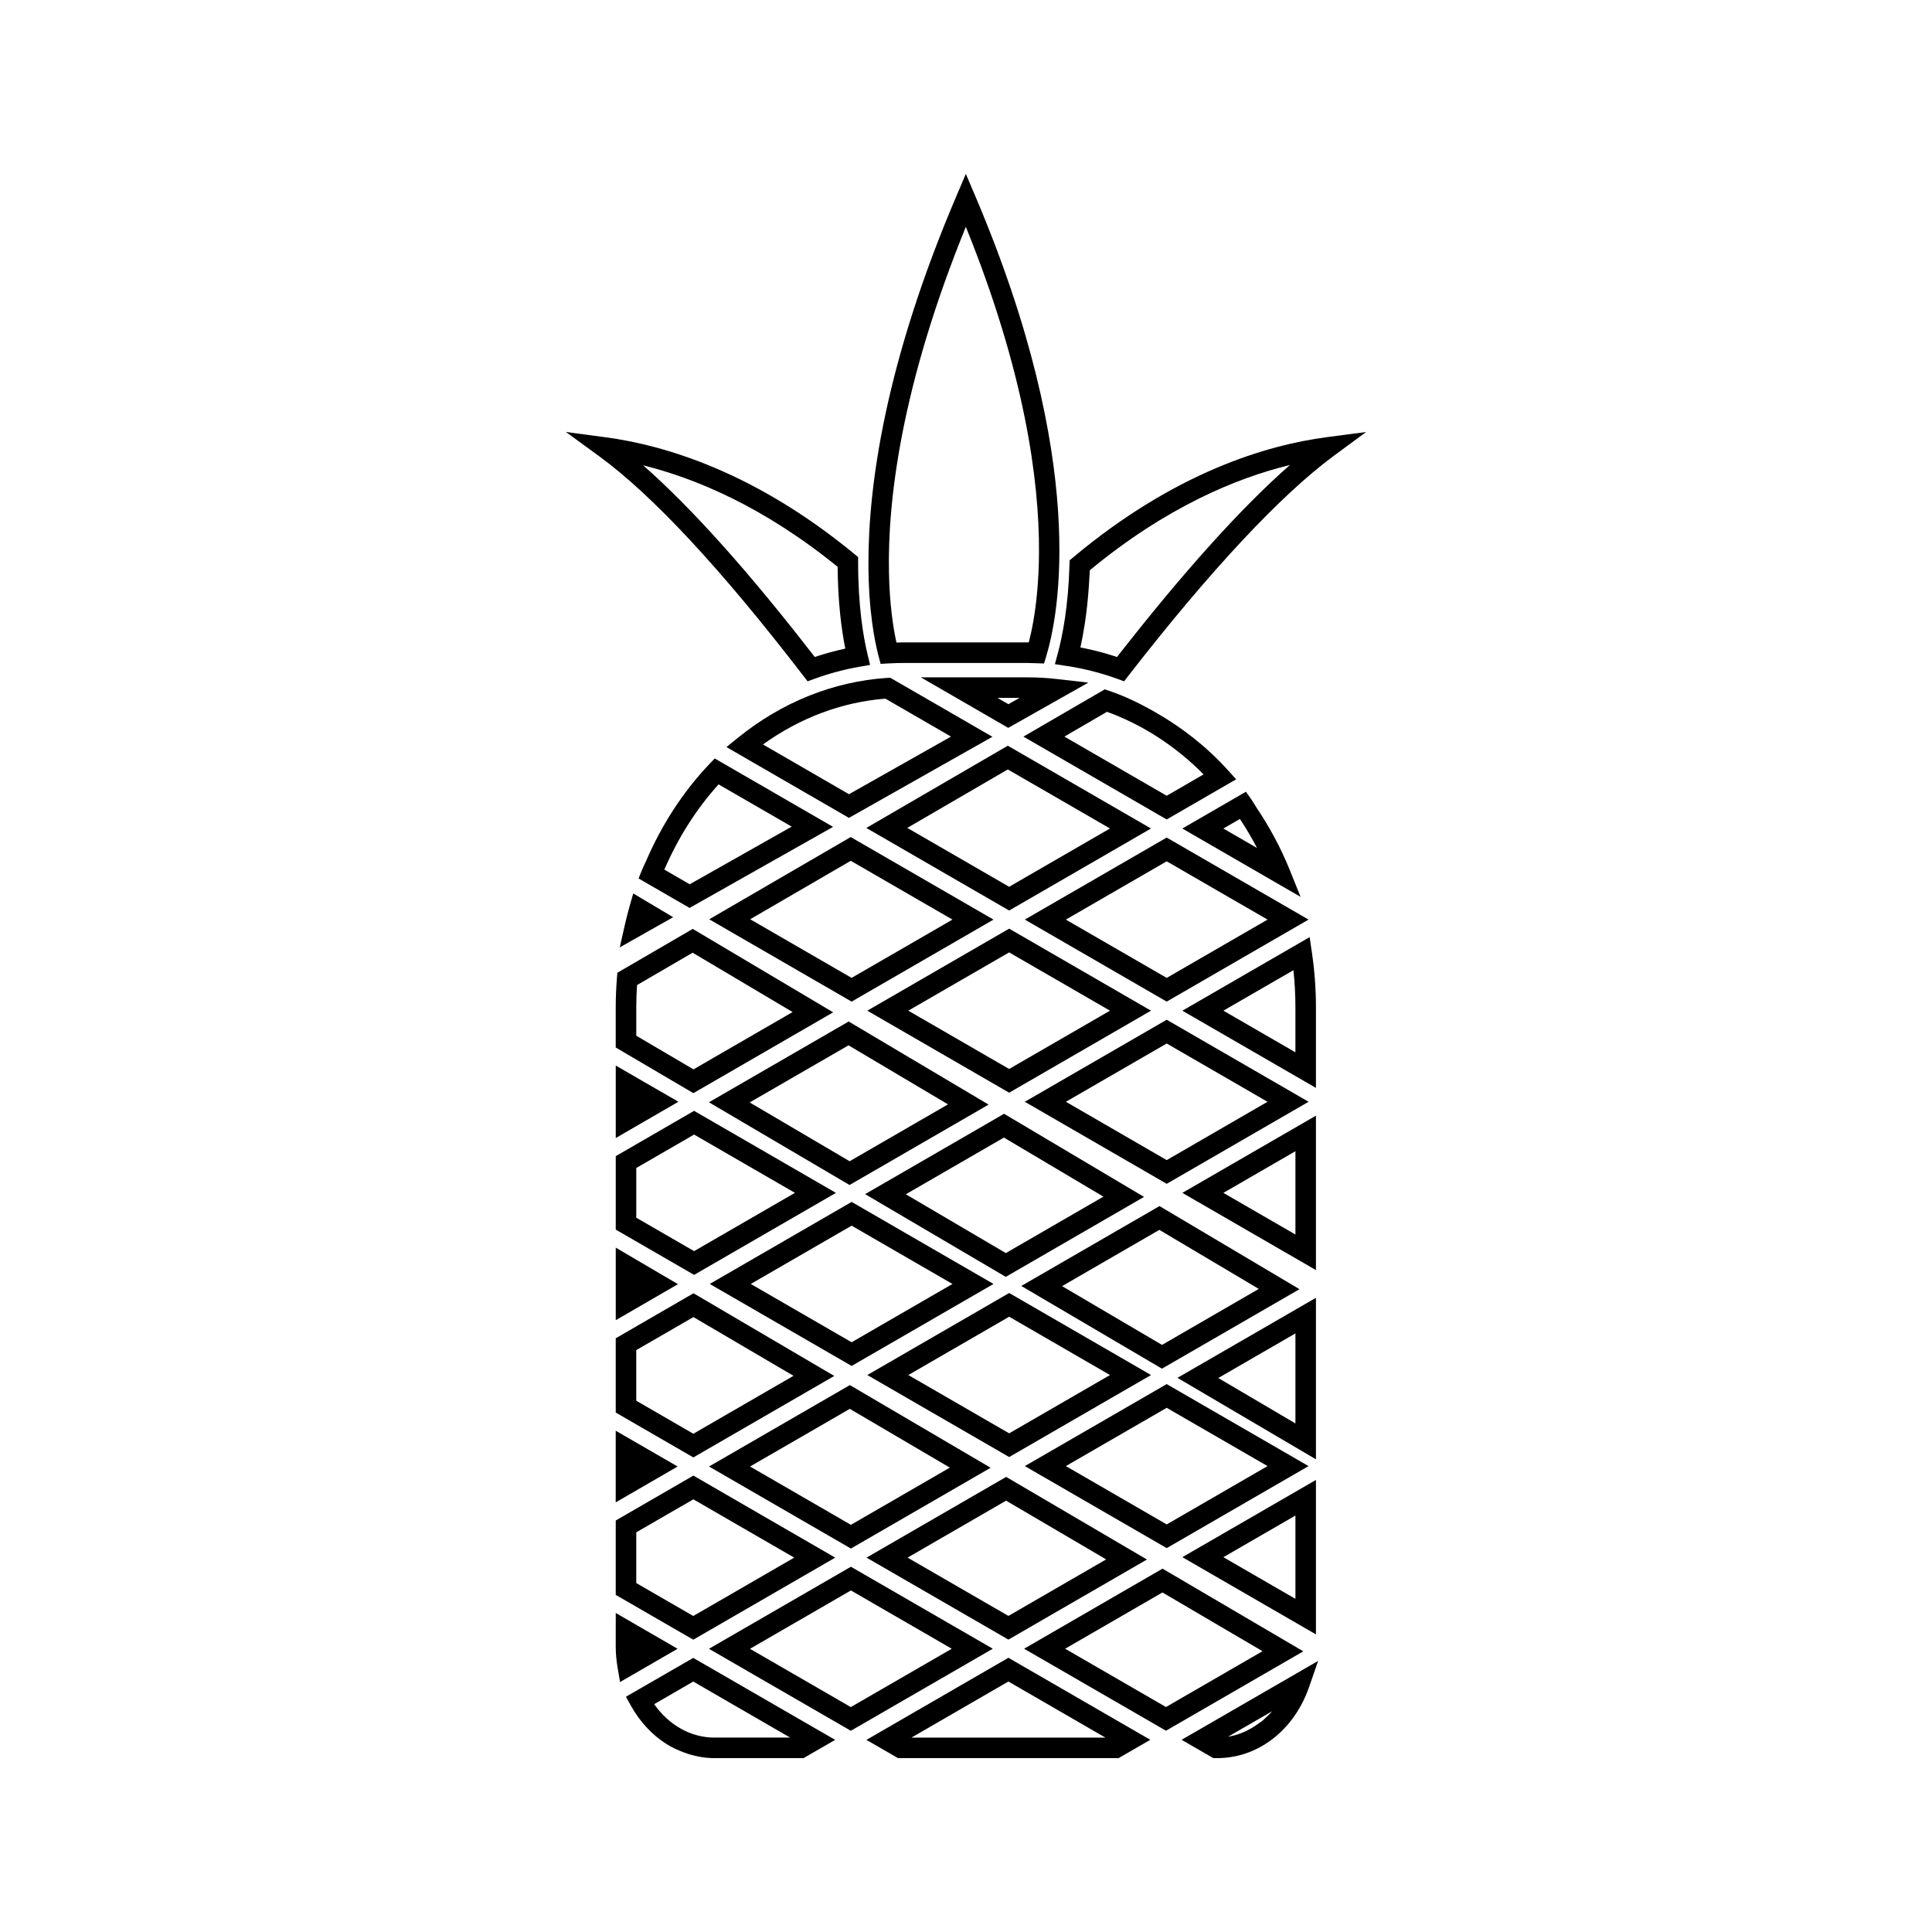 <?xml version="1.0" encoding="UTF-8"?>
<!-- Uploaded to: ICON Repo, www.svgrepo.com, Generator: ICON Repo Mixer Tools -->
<svg fill="#000000" width="800px" height="800px" version="1.1" viewBox="144 144 512 512" xmlns="http://www.w3.org/2000/svg">
 <g>
  <path d="m323.58 532.64-16.406-9.48v0.004l-0.004-0.004v18.969l0.004-0.004v0.016z"/>
  <path d="m451.28 463.62-36.625 21.172 0.004 0.004 37.27 21.914 36.441-21.059-0.004-0.004 0.004-0.004zm0.668 36.793-26.488-15.574 25.777-14.91 26.355 15.648z"/>
  <path d="m365.34 556.79-37.586-21.742-8.68 5.023-11.898 6.879v19.711l20.547 11.875zm-52.723-6.707 8.75-5.059 6.383-3.684 26.723 15.449-26.75 15.465-15.105-8.727z"/>
  <path d="m369.5 559.2-37.621 21.746 37.598 21.73 37.621-21.746zm-26.75 21.75 26.75-15.465 26.723 15.449-26.75 15.461z"/>
  <path d="m447.95 557.29-37.305-21.895-37.004 21.391 37.598 21.73zm-37.328-15.598 26.52 15.566-25.902 14.977-26.723-15.449z"/>
  <path d="m327.72 583.36-17.84 10.293 1.297 2.336c2.418 4.356 5.699 7.84 9.504 10.234 1.422 0.898 2.949 1.586 4.496 2.164 2.594 0.977 5.328 1.535 8.152 1.535h23.613l8.383-4.84zm5.613 21.121c-6.234 0-12.051-3.269-15.969-8.859l10.355-5.992 25.672 14.848h-20.059z"/>
  <path d="m450.33 332.84c-4-2.293-8.102-4.312-12.379-5.762l-1.172-0.398-21.559 12.531 37.965 21.957 18.41-10.645v-0.004l-2.266-2.5c-5.602-6.18-12.078-11.211-19-15.18zm2.859 22.043-27.117-15.68 11.289-6.566c9.379 3.387 18.156 9.07 25.609 16.582z"/>
  <path d="m333.41 345-1.477 1.547c-6.953 7.328-12.527 15.949-16.703 25.59-0.363 0.836-0.781 1.625-1.125 2.477l-0.875 2.188 13.512 7.809 38.027-21.484zm20.391 18.066-27.023 15.277-6.719-3.883c3.648-8.465 8.469-16.043 14.367-22.594z"/>
  <path d="m373.61 605.09 8.375 4.832h58.453l8.402-4.856-37.598-21.738zm11.926-0.609 25.699-14.863 25.699 14.863z"/>
  <path d="m406.53 532.97-37.305-21.906-37.324 21.574 37.598 21.742zm-37.324-15.609 26.512 15.574-26.219 15.16-26.727-15.457z"/>
  <path d="m356.8 322.98 1.219 1.578 1.863-0.684c3.883-1.41 7.871-2.481 11.84-3.168l2.856-0.5-0.676-2.816c-1.141-4.754-2.504-12.867-2.492-24.473v-1.285l-0.988-0.812c-26.457-21.805-50.398-28.848-65.82-30.922l-10.637-1.422 8.668 6.32c14.223 10.352 32.449 29.93 54.168 58.184zm9.18-28.77c0.074 9.504 1.035 16.719 2.031 21.68-2.719 0.582-5.426 1.328-8.094 2.219-17.434-22.551-32.691-39.574-45.488-50.797 13.883 3.449 31.93 10.965 51.551 26.898z"/>
  <path d="m365.09 508.64-37.297-21.906h-0.012l-11.918 6.894-8.684 5.027-0.004 0.004v19.68l20.57 11.891zm-52.477-6.852 6.398-3.688 8.754-5.062 26.523 15.57-26.543 15.352-15.129-8.754z"/>
  <path d="m369.14 458.04 36.848-21.309-37.078-22.02h-0.004l-13.566 7.84-23.465 13.562 0.004 0.004h-0.004zm-0.273-37.02 26.359 15.648-26.066 15.074-26.492-15.586z"/>
  <path d="m485.71 374.35c-2.367-5.863-5.367-11.324-8.781-16.414-0.457-0.684-0.836-1.426-1.309-2.094l-1.434-2.019h-0.004l-16.852 9.742 31.34 18.121zm-17.504-10.785 4.383-2.531c1.637 2.461 3.152 5.027 4.535 7.695z"/>
  <path d="m465.54 609.92h1.039c10.828 0 20.387-7.406 24.352-18.867l2.383-6.894-36.176 20.906zm15.59-12.422c-0.707 0.809-1.477 1.543-2.266 2.234-0.094 0.078-0.164 0.168-0.25 0.246-0.289 0.242-0.609 0.418-0.906 0.637-2.481 1.859-5.281 3.16-8.27 3.633z"/>
  <path d="m492.74 536.21v-0.012l-35.402 20.469 35.402 20.469zm-5.438 31.504-19.094-11.043 19.094-11.035z"/>
  <path d="m307.18 426.38v19.211l7.695-4.461 8.914-5.156-8.91-5.141-7.699-4.457z"/>
  <path d="m307.18 571.46v0.016-0.016l-0.004 8.797c0 1.859 0.164 3.758 0.484 5.648l0.66 3.856 15.246-8.82z"/>
  <path d="m424.09 323.95c-2.582-0.301-5.195-0.445-7.75-0.445h-28.312l8.492 4.906 14.672 8.484 21.195-11.977h-0.004l0.043-0.02zm-12.863 6.668-2.902-1.676h5.871z"/>
  <path d="m492.74 410.93c0-4.812-0.363-9.73-1.086-14.621l-0.586-3.961-33.73 19.496 35.402 20.461zm-5.441 11.945-19.086-11.035 18.562-10.73c0.352 3.301 0.523 6.59 0.523 9.812z"/>
  <path d="m415.59 387.7 37.598 21.738 37.59-21.738-37.59-21.738zm37.598 15.453-26.727-15.449 26.727-15.449 26.723 15.449z"/>
  <path d="m449.03 508.4-8.422-4.879-29.164-16.863-37.598 21.742 37.598 21.73zm-37.59-15.457 26.723 15.457-26.723 15.449-26.727-15.449z"/>
  <path d="m369.69 505.99 37.598-21.73-37.598-21.742-37.598 21.742zm26.723-21.727-26.723 15.449-26.727-15.449 26.727-15.449z"/>
  <path d="m447.18 461.19-37.094-22.027-36.824 21.297 37.277 21.922zm-37.133-15.723 26.367 15.656-25.863 14.957-26.496-15.586z"/>
  <path d="m453.19 414.24-37.598 21.738 0.012 0.004-0.012 0.004 37.598 21.738 37.59-21.738-0.012-0.004 0.012-0.004zm0 37.199-26.719-15.457 26.719-15.445 26.711 15.445z"/>
  <path d="m492.74 439.66-35.402 20.461 35.402 20.469zm-5.438 31.504-19.094-11.043 19.094-11.035z"/>
  <path d="m492.74 487.93-11.152 6.449-25.543 14.762 0.012 0.004-0.012 0.004 36.695 21.586zm-5.438 33.293-20.445-12.035 20.445-11.824z"/>
  <path d="m490.78 532.53-37.59-21.727-37.598 21.727 37.598 21.738zm-37.59-15.445 26.723 15.445-26.723 15.457-26.727-15.457z"/>
  <path d="m452.08 559.71-36.684 21.219 37.598 21.73 36.395-21.039zm-25.809 21.219 25.789-14.91 26.52 15.566-25.586 14.793z"/>
  <path d="m307.18 474.64v19.227l16.484-9.551-4.637-2.719-11.848-6.961z"/>
  <path d="m307.18 469.86 20.762 11.996 37.59-21.73-37.59-21.742-20.762 12.008zm5.438-16.328 15.324-8.859 26.723 15.445-26.723 15.445-15.324-8.859z"/>
  <path d="m373.84 411.84 37.598 21.738 37.586-21.738-37.586-21.738zm37.594 15.449-26.727-15.449 26.727-15.445 26.723 15.445z"/>
  <path d="m369.69 409.44 37.598-21.738-37.84-21.875-37.496 21.797zm-0.234-37.32 26.953 15.582-26.727 15.445-26.879-15.535z"/>
  <path d="m411.08 341.62-37.496 21.797 37.855 21.883 37.586-21.738zm-26.641 21.781 26.641-15.492 27.078 15.648-26.723 15.449z"/>
  <path d="m307.61 401.79-0.102 1.219-0.016 0.195c-0.199 2.551-0.32 5.121-0.32 7.731v10.66l20.578 12.102 37.051-21.422-37.219-22.109zm5.008 9.141c0-1.977 0.078-3.938 0.203-5.879l14.738-8.574 26.488 15.727-26.266 15.188-15.16-8.918z"/>
  <path d="m310.84 384.2c-0.445 1.609-0.875 3.227-1.242 4.875l-1.355 5.988v0.004l6.641-3.758 7.512-4.242-6.941-4.125-3.641-2.168z"/>
  <path d="m379.91 323.6-0.82 0.051c-14.195 0.945-27.855 6.418-39.5 15.84l-3.074 2.488 0.012 0.004h-0.004l19.941 11.531 12.508 7.231h0.004l38.023-21.492-9.918-5.734zm-10.918 30.875-3.562-2.062-19.234-11.121c9.789-7.055 20.914-11.227 32.434-12.145l17.398 10.055z"/>
  <path d="m377.37 319.93 2.227-0.125c1.316-0.074 2.644-0.109 3.988-0.109h32.758c0.516 0 1.023 0.02 1.527 0.043l2.809 0.09 0.605-1.996c3.219-10.637 11.379-50.867-18.82-121.86l-2.504-5.887-2.504 5.871c-18.887 44.289-23.32 76.641-23.312 97.277 0.004 12.379 1.609 20.547 2.66 24.547zm22.586-115.82c15.617 38.578 19.469 67.164 19.391 86.176-0.02 3.801-0.195 7.223-0.461 10.262-0.535 6.078-1.453 10.637-2.25 13.703-0.102-0.004-0.188-0.004-0.293-0.004h-32.758c-0.676 0-1.355 0.012-2.019 0.031-0.852-3.879-1.82-10.094-1.984-18.672-0.363-18.867 3.172-49.211 20.375-91.496z"/>
  <path d="m506.04 258.48-10.465 1.379c-15.781 2.074-40.242 9.277-67.18 31.852l-0.938 0.781-0.035 1.219c-0.309 11-1.848 18.766-3.074 23.348l-0.789 2.949v0.004l3.012 0.457c4.625 0.691 9.152 1.844 13.461 3.406l1.859 0.684 1.219-1.57c21.539-27.742 40.352-47.883 54.422-58.238l8.5-6.262h-0.02zm-66.02 59.629c-3.168-1.055-6.418-1.898-9.699-2.523 0.195-0.871 0.387-1.883 0.582-2.898 0.766-4.047 1.453-9.203 1.785-15.457 0.043-0.723 0.105-1.375 0.133-2.121 20.184-16.68 38.766-24.41 53.027-27.883-12.875 11.285-28.238 28.348-45.828 50.883z"/>
 </g>
</svg>